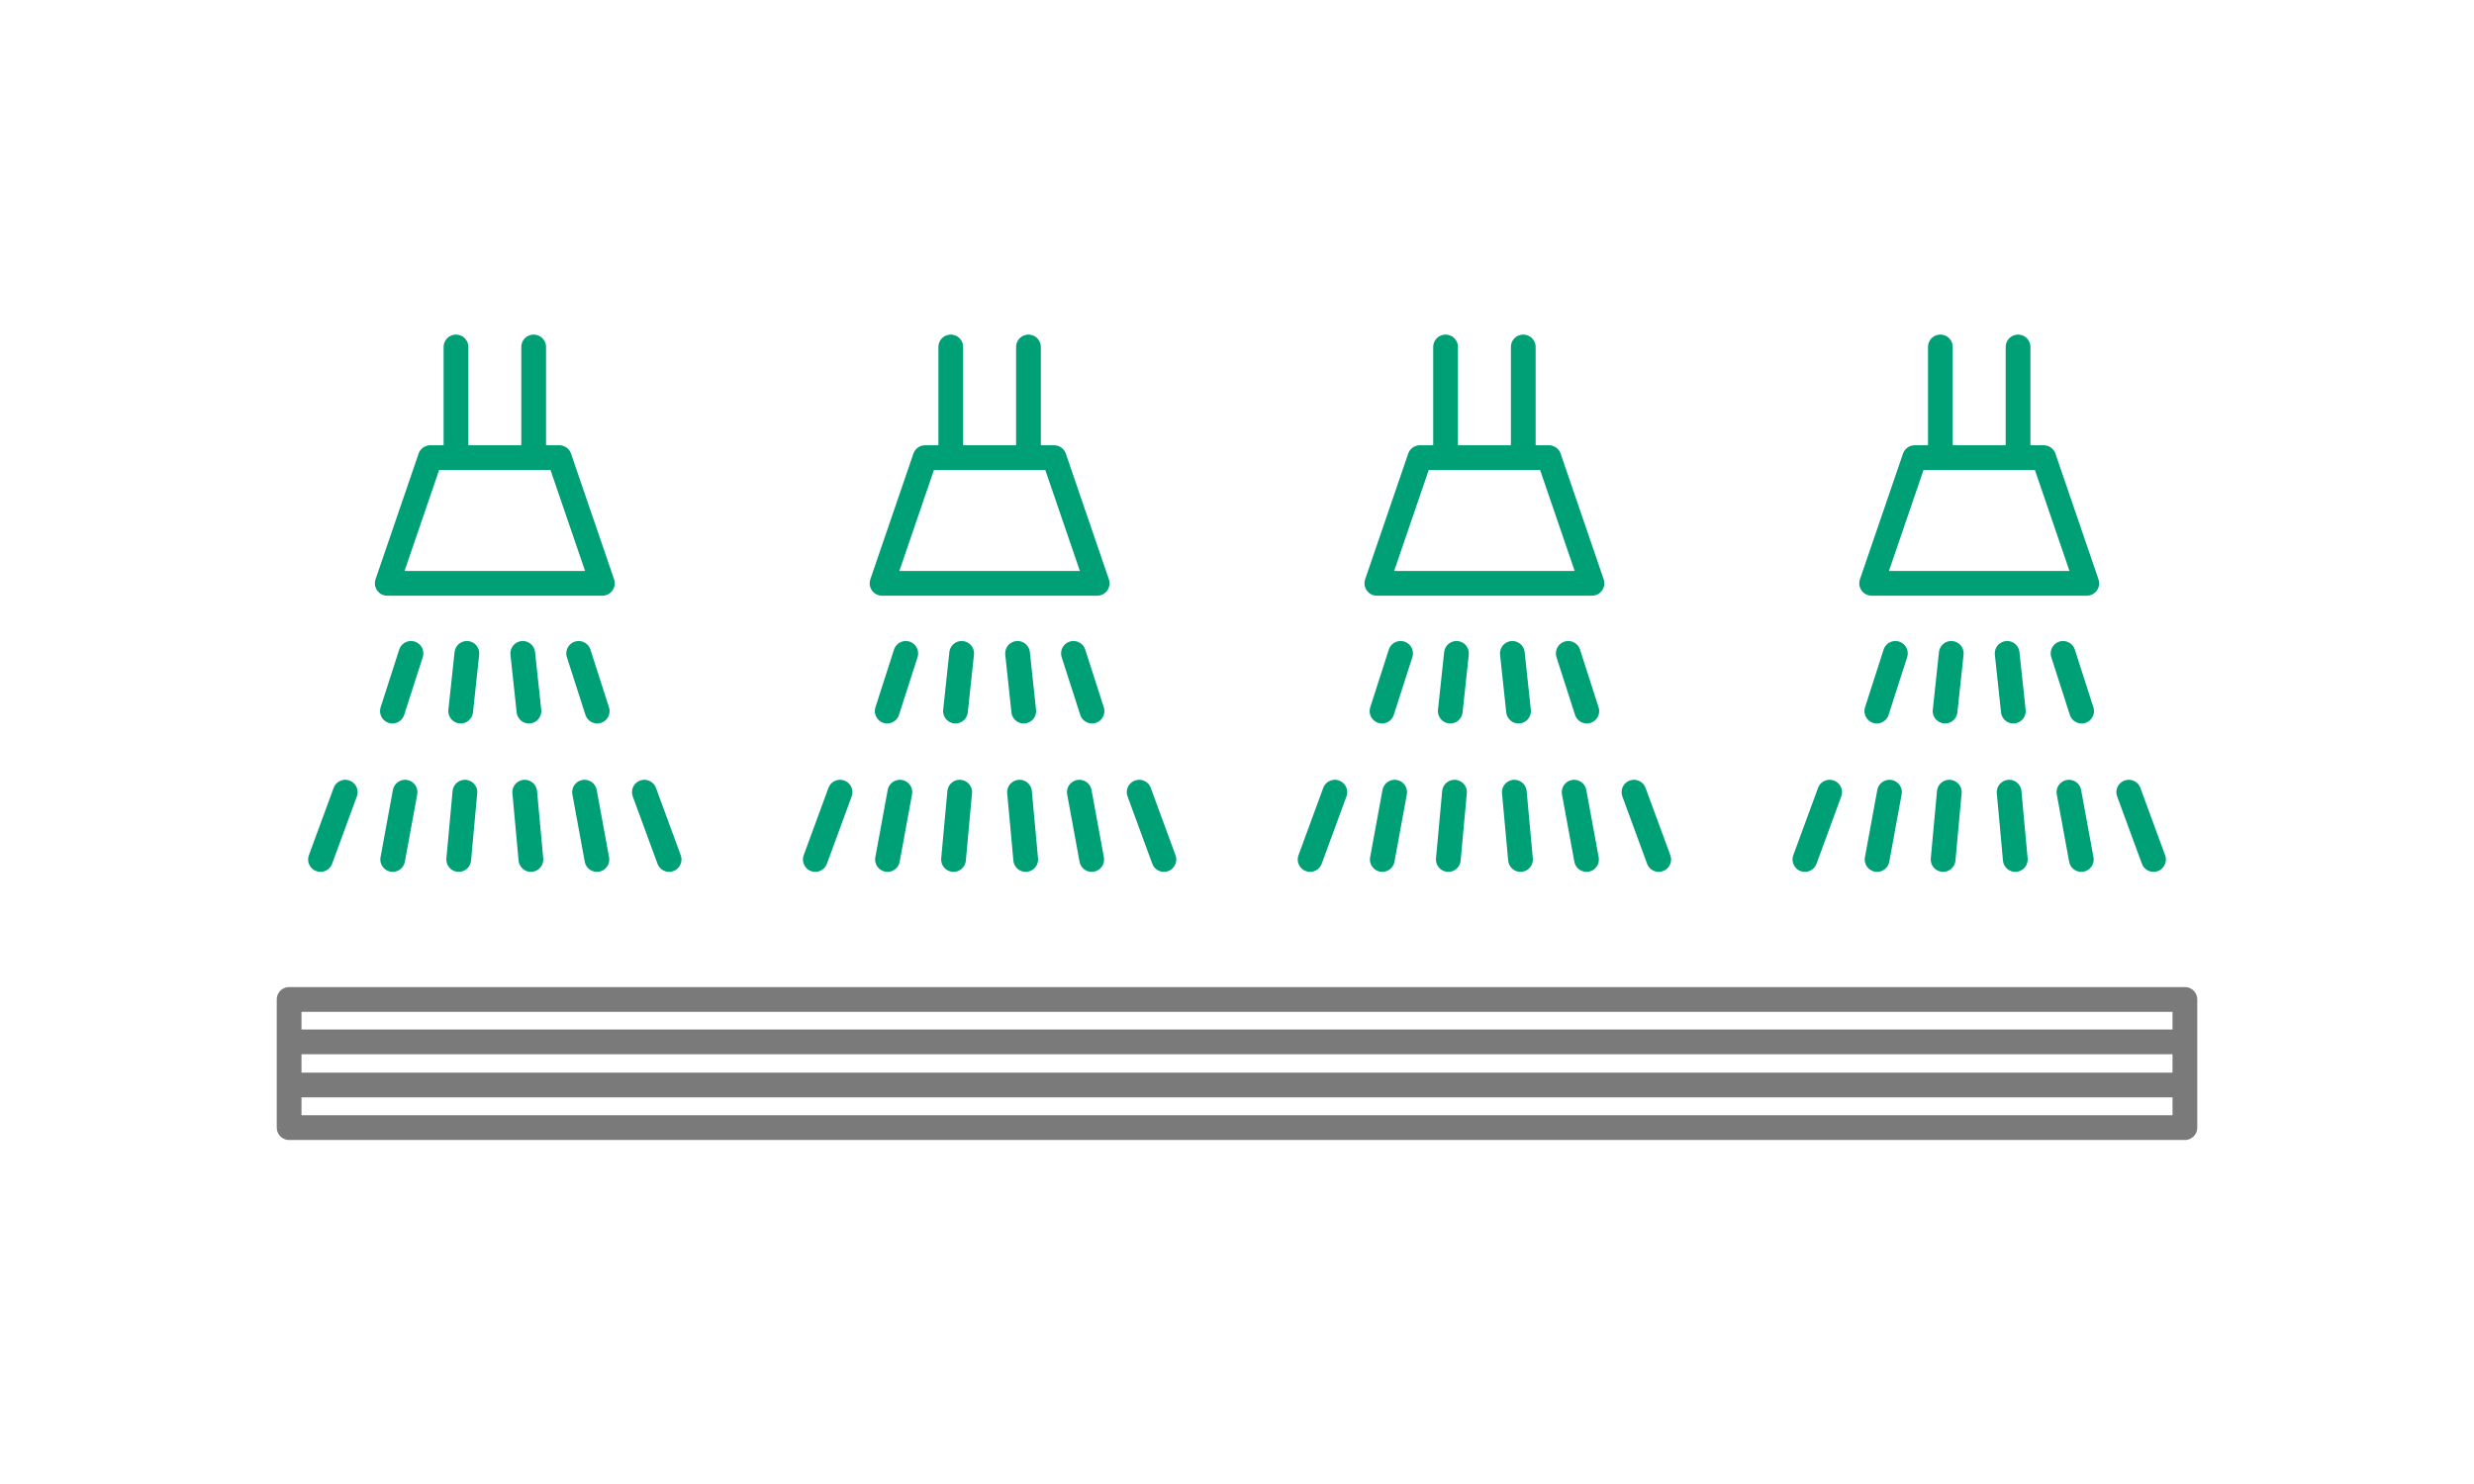 <svg xmlns="http://www.w3.org/2000/svg" width="200" height="120" viewBox="0 0 200 120"><g transform="translate(100 60)"><g transform="translate(-100 -60)"><rect width="200" height="120" fill="#fff"/><g transform="translate(23.373 28.056)"><g transform="translate(2.537)"><g transform="translate(5.395)"><path d="M73.719,56.111V71.355H80V56.111" transform="translate(-68.163 -56.111)" fill="#fff" stroke="#00a077" stroke-linecap="round" stroke-linejoin="round" stroke-width="2"/><path d="M76.519,74.006H66.089L62.608,84.17H80Z" transform="translate(-62.608 -65.058)" fill="#fff" stroke="#00a077" stroke-linecap="round" stroke-linejoin="round" stroke-width="2"/></g><g transform="translate(0 36)"><line x1="0.5" y2="5.444" transform="translate(11.173)" fill="#fff" stroke="#00a077" stroke-linecap="round" stroke-linejoin="round" stroke-width="2"/><line x1="1" y2="5.444" transform="translate(5.836)" fill="#fff" stroke="#00a077" stroke-linecap="round" stroke-linejoin="round" stroke-width="2"/><line x1="2" y2="5.444" fill="#fff" stroke="#00a077" stroke-linecap="round" stroke-linejoin="round" stroke-width="2"/><line x2="0.5" y2="5.444" transform="translate(16.509)" fill="#fff" stroke="#00a077" stroke-linecap="round" stroke-linejoin="round" stroke-width="2"/><line x2="1" y2="5.444" transform="translate(21.345)" fill="#fff" stroke="#00a077" stroke-linecap="round" stroke-linejoin="round" stroke-width="2"/><line x2="2" y2="5.444" transform="translate(26.181)" fill="#fff" stroke="#00a077" stroke-linecap="round" stroke-linejoin="round" stroke-width="2"/></g><g transform="translate(5.813 24.778)"><line x1="0.5" y2="4.667" transform="translate(5.519)" fill="#fff" stroke="#00a077" stroke-linecap="round" stroke-linejoin="round" stroke-width="2"/><line x1="1.5" y2="4.667" fill="#fff" stroke="#00a077" stroke-linecap="round" stroke-linejoin="round" stroke-width="2"/><line x2="0.5" y2="4.667" transform="translate(10.537)" fill="#fff" stroke="#00a077" stroke-linecap="round" stroke-linejoin="round" stroke-width="2"/><line x2="1.5" y2="4.667" transform="translate(15.056)" fill="#fff" stroke="#00a077" stroke-linecap="round" stroke-linejoin="round" stroke-width="2"/></g><g transform="translate(40)"><g transform="translate(5.395)"><path d="M153.719,56.111V71.355H160V56.111" transform="translate(-148.163 -56.111)" fill="#fff" stroke="#00a077" stroke-linecap="round" stroke-linejoin="round" stroke-width="2"/><path d="M156.519,74.006h-10.43L142.608,84.17H160Z" transform="translate(-142.608 -65.058)" fill="#fff" stroke="#00a077" stroke-linecap="round" stroke-linejoin="round" stroke-width="2"/></g><g transform="translate(0 36)"><line x1="0.5" y2="5.444" transform="translate(11.173)" fill="#fff" stroke="#00a077" stroke-linecap="round" stroke-linejoin="round" stroke-width="2"/><line x1="1" y2="5.444" transform="translate(5.836)" fill="#fff" stroke="#00a077" stroke-linecap="round" stroke-linejoin="round" stroke-width="2"/><line x1="2" y2="5.444" fill="#fff" stroke="#00a077" stroke-linecap="round" stroke-linejoin="round" stroke-width="2"/><line x2="0.5" y2="5.444" transform="translate(16.509)" fill="#fff" stroke="#00a077" stroke-linecap="round" stroke-linejoin="round" stroke-width="2"/><line x2="1" y2="5.444" transform="translate(21.345)" fill="#fff" stroke="#00a077" stroke-linecap="round" stroke-linejoin="round" stroke-width="2"/><line x2="2" y2="5.444" transform="translate(26.181)" fill="#fff" stroke="#00a077" stroke-linecap="round" stroke-linejoin="round" stroke-width="2"/></g><g transform="translate(5.813 24.778)"><line x1="0.5" y2="4.667" transform="translate(5.519)" fill="#fff" stroke="#00a077" stroke-linecap="round" stroke-linejoin="round" stroke-width="2"/><line x1="1.5" y2="4.667" fill="#fff" stroke="#00a077" stroke-linecap="round" stroke-linejoin="round" stroke-width="2"/><line x2="0.5" y2="4.667" transform="translate(10.537)" fill="#fff" stroke="#00a077" stroke-linecap="round" stroke-linejoin="round" stroke-width="2"/><line x2="1.5" y2="4.667" transform="translate(15.056)" fill="#fff" stroke="#00a077" stroke-linecap="round" stroke-linejoin="round" stroke-width="2"/></g></g><g transform="translate(80)"><g transform="translate(5.395)"><path d="M233.719,56.111V71.355H240V56.111" transform="translate(-228.163 -56.111)" fill="#fff" stroke="#00a077" stroke-linecap="round" stroke-linejoin="round" stroke-width="2"/><path d="M236.519,74.006h-10.43L222.608,84.17H240Z" transform="translate(-222.608 -65.058)" fill="#fff" stroke="#00a077" stroke-linecap="round" stroke-linejoin="round" stroke-width="2"/></g><g transform="translate(0 36)"><line x1="0.5" y2="5.444" transform="translate(11.173)" fill="#fff" stroke="#00a077" stroke-linecap="round" stroke-linejoin="round" stroke-width="2"/><line x1="1" y2="5.444" transform="translate(5.836)" fill="#fff" stroke="#00a077" stroke-linecap="round" stroke-linejoin="round" stroke-width="2"/><line x1="2" y2="5.444" fill="#fff" stroke="#00a077" stroke-linecap="round" stroke-linejoin="round" stroke-width="2"/><line x2="0.5" y2="5.444" transform="translate(16.509)" fill="#fff" stroke="#00a077" stroke-linecap="round" stroke-linejoin="round" stroke-width="2"/><line x2="1" y2="5.444" transform="translate(21.345)" fill="#fff" stroke="#00a077" stroke-linecap="round" stroke-linejoin="round" stroke-width="2"/><line x2="2" y2="5.444" transform="translate(26.181)" fill="#fff" stroke="#00a077" stroke-linecap="round" stroke-linejoin="round" stroke-width="2"/></g><g transform="translate(5.813 24.778)"><line x1="0.5" y2="4.667" transform="translate(5.519)" fill="#fff" stroke="#00a077" stroke-linecap="round" stroke-linejoin="round" stroke-width="2"/><line x1="1.5" y2="4.667" fill="#fff" stroke="#00a077" stroke-linecap="round" stroke-linejoin="round" stroke-width="2"/><line x2="0.5" y2="4.667" transform="translate(10.537)" fill="#fff" stroke="#00a077" stroke-linecap="round" stroke-linejoin="round" stroke-width="2"/><line x2="1.5" y2="4.667" transform="translate(15.056)" fill="#fff" stroke="#00a077" stroke-linecap="round" stroke-linejoin="round" stroke-width="2"/></g></g><g transform="translate(120)"><g transform="translate(5.395)"><path d="M313.719,56.111V71.355H320V56.111" transform="translate(-308.163 -56.111)" fill="#fff" stroke="#00a077" stroke-linecap="round" stroke-linejoin="round" stroke-width="2"/><path d="M316.519,74.006h-10.43L302.608,84.17H320Z" transform="translate(-302.608 -65.058)" fill="#fff" stroke="#00a077" stroke-linecap="round" stroke-linejoin="round" stroke-width="2"/></g><g transform="translate(0 36)"><line x1="0.5" y2="5.444" transform="translate(11.173)" fill="#fff" stroke="#00a077" stroke-linecap="round" stroke-linejoin="round" stroke-width="2"/><line x1="1" y2="5.444" transform="translate(5.836)" fill="#fff" stroke="#00a077" stroke-linecap="round" stroke-linejoin="round" stroke-width="2"/><line x1="2" y2="5.444" fill="#fff" stroke="#00a077" stroke-linecap="round" stroke-linejoin="round" stroke-width="2"/><line x2="0.5" y2="5.444" transform="translate(16.509)" fill="#fff" stroke="#00a077" stroke-linecap="round" stroke-linejoin="round" stroke-width="2"/><line x2="1" y2="5.444" transform="translate(21.345)" fill="#fff" stroke="#00a077" stroke-linecap="round" stroke-linejoin="round" stroke-width="2"/><line x2="2" y2="5.444" transform="translate(26.181)" fill="#fff" stroke="#00a077" stroke-linecap="round" stroke-linejoin="round" stroke-width="2"/></g><g transform="translate(5.813 24.778)"><line x1="0.5" y2="4.667" transform="translate(5.519)" fill="#fff" stroke="#00a077" stroke-linecap="round" stroke-linejoin="round" stroke-width="2"/><line x1="1.5" y2="4.667" fill="#fff" stroke="#00a077" stroke-linecap="round" stroke-linejoin="round" stroke-width="2"/><line x2="0.5" y2="4.667" transform="translate(10.537)" fill="#fff" stroke="#00a077" stroke-linecap="round" stroke-linejoin="round" stroke-width="2"/><line x2="1.5" y2="4.667" transform="translate(15.056)" fill="#fff" stroke="#00a077" stroke-linecap="round" stroke-linejoin="round" stroke-width="2"/></g></g></g><g transform="translate(0 52.761)"><rect width="153.255" height="10.366" fill="#fff" stroke="#7a7a7a" stroke-linecap="round" stroke-linejoin="round" stroke-width="2"/><line x2="152.472" transform="translate(0.671 3.431)" fill="#fff" stroke="#7a7a7a" stroke-linecap="round" stroke-linejoin="round" stroke-width="2"/><line x2="152.472" transform="translate(0.588 6.917)" fill="#fff" stroke="#7a7a7a" stroke-linecap="round" stroke-linejoin="round" stroke-width="2"/></g></g></g></g></svg>